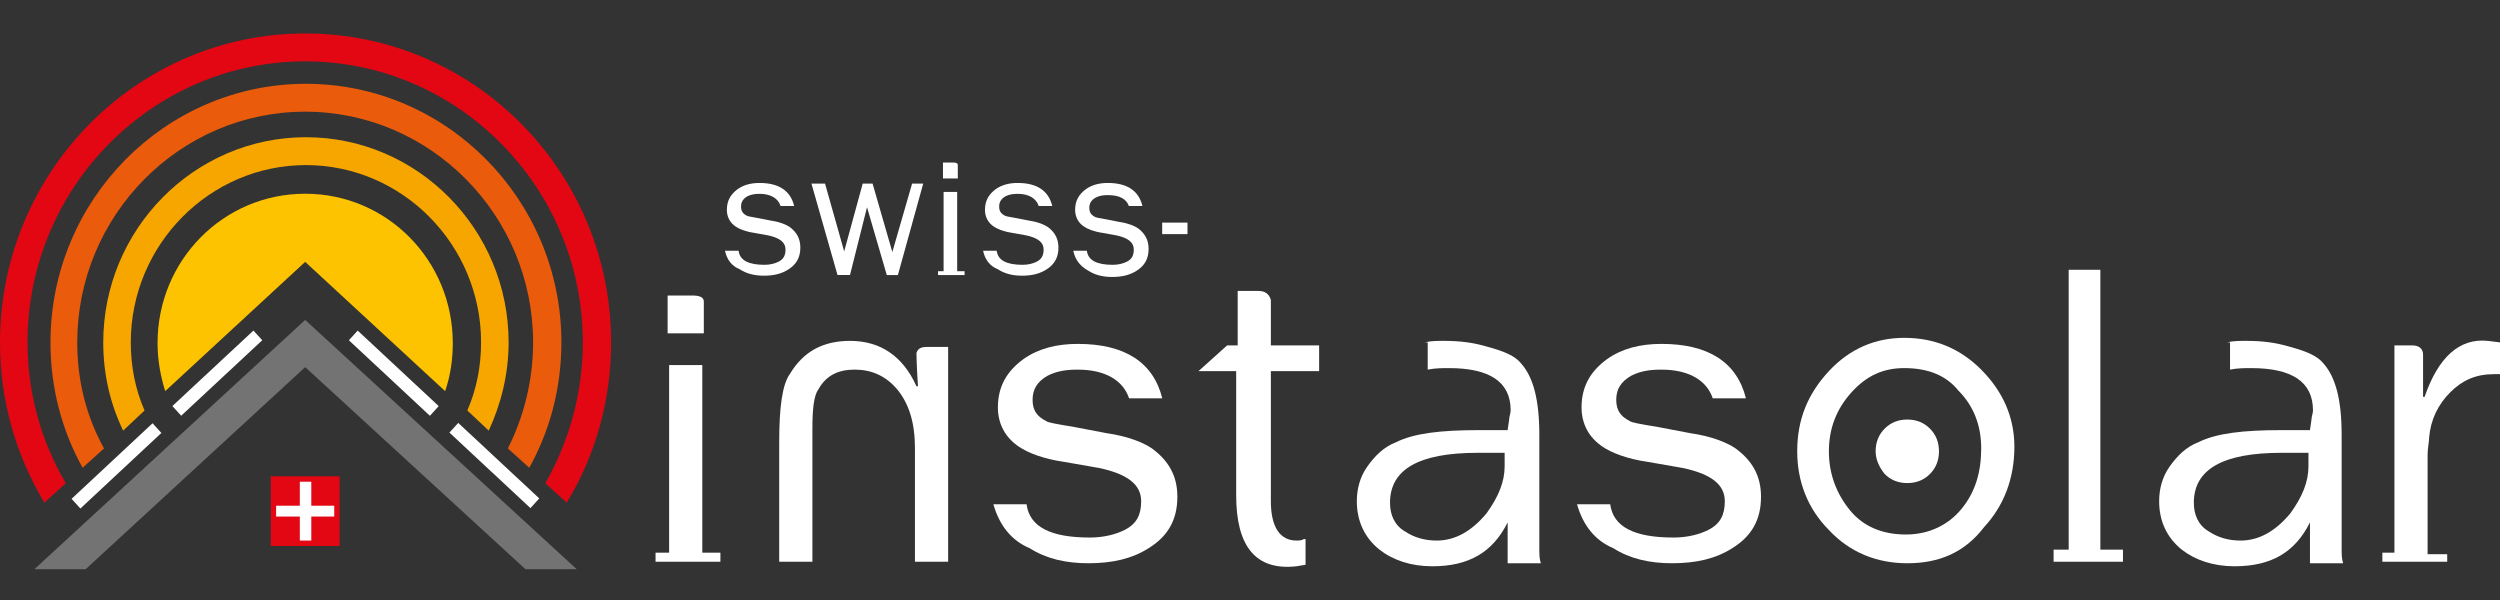 <svg xmlns="http://www.w3.org/2000/svg" width="200" height="48" viewBox="0 0 200 48" fill="none"><rect x="0" y="0" width="200" height="48" fill="#333333" stroke="none"/><path d="M58 20.06H59.087C59.186 20.827 59.877 21.185 61.162 21.185C61.606 21.185 62.001 21.083 62.298 20.929C62.693 20.725 62.841 20.418 62.841 19.957C62.841 19.395 62.397 19.036 61.458 18.832L60.322 18.627C59.63 18.525 59.136 18.32 58.84 18.116C58.395 17.809 58.148 17.348 58.148 16.785C58.148 16.069 58.445 15.558 58.988 15.149C59.482 14.79 60.075 14.637 60.766 14.637C62.298 14.637 63.236 15.251 63.533 16.479H62.446C62.248 15.865 61.656 15.507 60.766 15.507C60.371 15.507 60.075 15.558 59.778 15.711C59.433 15.916 59.284 16.172 59.284 16.53C59.284 16.888 59.433 17.093 59.729 17.246C59.778 17.297 60.075 17.348 60.668 17.451L61.705 17.655C62.397 17.758 62.891 17.962 63.187 18.167C63.73 18.576 64.027 19.088 64.027 19.804C64.027 20.571 63.73 21.134 63.088 21.543C62.545 21.901 61.903 22.055 61.112 22.055C60.371 22.055 59.729 21.901 59.186 21.543C58.543 21.287 58.148 20.776 58 20.06Z" fill="white"></path><path d="M68 22H67L64.916 14.688H66.003L67.534 20.111L69.016 14.688H69.807L71.387 20.162L72.968 14.688H73.857L71.832 22.003H70.943L69.362 16.581L68 22Z" fill="white"></path><path d="M75.488 21.697V15.353H76.574V21.697H77.167V22.004H75.043V21.697H75.488ZM76.624 14.279H75.438V13C75.586 13 75.735 13 75.883 13C76.08 13 76.179 13 76.229 13C76.476 13 76.624 13.051 76.624 13.205C76.624 13.205 76.624 13.563 76.624 14.279Z" fill="white"></path><path d="M78.648 20.06H79.735C79.834 20.827 80.526 21.185 81.81 21.185C82.255 21.185 82.65 21.083 82.946 20.929C83.341 20.725 83.49 20.418 83.49 19.957C83.49 19.395 83.045 19.036 82.106 18.832L80.97 18.627C80.279 18.525 79.785 18.32 79.488 18.116C79.044 17.809 78.797 17.348 78.797 16.785C78.797 16.069 79.093 15.558 79.636 15.149C80.13 14.79 80.723 14.637 81.415 14.637C82.946 14.637 83.885 15.251 84.181 16.479H83.094C82.897 15.865 82.304 15.507 81.415 15.507C81.02 15.507 80.723 15.558 80.427 15.711C80.081 15.916 79.933 16.172 79.933 16.53C79.933 16.888 80.081 17.093 80.377 17.246C80.427 17.297 80.723 17.348 81.316 17.451L82.353 17.655C83.045 17.758 83.539 17.962 83.835 18.167C84.379 18.576 84.675 19.088 84.675 19.804C84.675 20.571 84.379 21.134 83.737 21.543C83.193 21.901 82.551 22.055 81.761 22.055C81.02 22.055 80.377 21.901 79.834 21.543C79.192 21.287 78.797 20.776 78.648 20.06Z" fill="white"></path><path d="M85.862 20.06H86.949C87.047 20.827 87.739 21.185 89.023 21.185C89.468 21.185 89.863 21.083 90.16 20.929C90.555 20.725 90.703 20.418 90.703 19.957C90.703 19.395 90.258 19.036 89.32 18.832L88.184 18.627C87.492 18.525 86.998 18.32 86.702 18.116C86.257 17.809 86.01 17.348 86.01 16.785C86.01 16.069 86.306 15.558 86.85 15.149C87.344 14.79 87.937 14.637 88.628 14.637C90.16 14.637 91.098 15.251 91.395 16.479H90.308C90.11 15.916 89.567 15.609 88.628 15.609C88.233 15.609 87.937 15.66 87.64 15.814C87.294 16.018 87.146 16.274 87.146 16.632C87.146 16.99 87.294 17.195 87.591 17.348C87.64 17.399 87.937 17.451 88.529 17.553L89.567 17.758C90.258 17.86 90.752 18.064 91.049 18.269C91.592 18.678 91.889 19.19 91.889 19.906C91.889 20.673 91.592 21.236 90.95 21.645C90.407 22.003 89.764 22.157 88.974 22.157C88.233 22.157 87.591 22.003 87.047 21.645C86.405 21.287 86.01 20.776 85.862 20.06Z" fill="white"></path><path d="M94.999 17.86V18.729H92.974V17.809H94.999V17.86Z" fill="white"></path><path d="M53.53 44.213V29.206H56.184V44.213H57.632V44.939H52.444V44.213H53.53ZM56.305 26.665H53.41V23.64C53.772 23.64 54.133 23.64 54.495 23.64C54.978 23.64 55.219 23.64 55.34 23.64C55.943 23.64 56.305 23.761 56.305 24.124C56.305 24.124 56.305 24.971 56.305 26.665Z" fill="white"></path><path d="M73.317 28.238C73.437 27.875 73.679 27.754 74.161 27.754C74.282 27.754 74.523 27.754 74.885 27.754C75.247 27.754 75.609 27.754 75.85 27.754V44.939H73.196V35.862C73.196 33.805 72.713 32.353 71.869 31.264C70.904 30.053 69.697 29.569 68.37 29.569C67.043 29.569 66.078 30.053 65.474 31.143C65.112 31.627 64.992 32.716 64.992 34.289V44.939H62.337V35.378C62.337 32.595 62.579 30.78 63.182 29.932C64.268 28.117 65.836 27.27 68.008 27.27C70.421 27.27 72.231 28.48 73.317 30.901H73.437C73.317 29.085 73.317 28.238 73.317 28.238Z" fill="white"></path><path d="M79.47 40.34H82.124C82.365 42.156 84.055 43.003 87.191 43.003C88.277 43.003 89.242 42.761 89.966 42.398C90.931 41.913 91.293 41.187 91.293 40.098C91.293 38.767 90.208 37.92 87.915 37.436L85.14 36.952C83.451 36.71 82.245 36.226 81.521 35.742C80.435 35.015 79.832 33.926 79.832 32.595C79.832 30.901 80.556 29.691 81.883 28.722C83.089 27.875 84.537 27.512 86.226 27.512C89.966 27.512 92.259 28.964 92.983 31.869H90.328C89.846 30.417 88.398 29.57 86.226 29.57C85.261 29.57 84.537 29.691 83.813 30.054C82.969 30.538 82.607 31.143 82.607 31.99C82.607 32.837 82.969 33.321 83.692 33.684C83.813 33.805 84.537 33.926 85.985 34.168L88.519 34.652C90.208 34.894 91.414 35.379 92.138 35.862C93.465 36.831 94.189 38.041 94.189 39.735C94.189 41.55 93.465 42.882 91.897 43.85C90.57 44.697 89.001 45.06 87.071 45.06C85.261 45.06 83.692 44.697 82.365 43.85C80.918 43.245 79.952 42.035 79.47 40.34Z" fill="white"></path><path d="M104.444 43.124V45.181L103.72 45.302C100.463 45.665 98.894 43.729 98.894 39.614V29.691H95.878L98.17 27.633H99.015V23.277C99.256 23.277 99.618 23.277 99.98 23.277C100.342 23.277 100.583 23.277 100.704 23.277C101.187 23.277 101.549 23.519 101.669 24.003C101.669 24.003 101.669 25.213 101.669 27.633H105.53V29.691H101.669V40.098C101.669 42.156 102.393 43.245 103.72 43.245C103.962 43.245 104.082 43.245 104.323 43.124H104.444Z" fill="white"></path><path d="M113.976 27.391C114.459 27.27 114.941 27.27 115.545 27.27C116.751 27.27 117.837 27.391 119.043 27.754C120.371 28.117 121.215 28.48 121.698 29.085C122.663 30.174 123.146 31.99 123.146 34.773V41.429C123.146 41.671 123.146 42.034 123.146 42.639C123.146 43.123 123.146 43.608 123.146 43.85C123.146 44.334 123.146 44.697 123.266 45.06H120.612V41.792C119.405 44.213 117.475 45.302 114.579 45.302C112.89 45.302 111.442 44.818 110.357 43.971C109.15 43.002 108.547 41.671 108.547 40.098C108.547 39.13 108.788 38.162 109.391 37.315C109.995 36.468 110.719 35.741 111.684 35.378C113.132 34.652 115.303 34.41 118.32 34.41H120.612L120.733 33.563C120.733 33.321 120.853 33.079 120.853 32.837C120.853 30.538 119.164 29.448 115.907 29.448C115.424 29.448 114.821 29.448 114.217 29.569V27.391H113.976ZM120.371 37.315V36.225H118.199C113.494 36.225 111.201 37.557 111.201 40.219C111.201 41.187 111.563 42.034 112.408 42.518C113.132 43.002 113.976 43.245 114.941 43.245C116.389 43.245 117.716 42.518 118.923 41.066C119.888 39.735 120.371 38.525 120.371 37.315Z" fill="white"></path><path d="M126.162 40.34H128.816C129.057 42.156 130.746 43.003 133.883 43.003C134.969 43.003 135.934 42.761 136.658 42.398C137.623 41.913 137.985 41.187 137.985 40.098C137.985 38.767 136.9 37.92 134.607 37.436L131.832 36.952C130.143 36.71 128.937 36.226 128.213 35.742C127.127 35.015 126.524 33.926 126.524 32.595C126.524 30.901 127.247 29.691 128.575 28.722C129.781 27.875 131.229 27.512 132.918 27.512C136.658 27.512 138.951 28.964 139.675 31.869H137.02C136.538 30.417 135.09 29.57 132.918 29.57C131.953 29.57 131.229 29.691 130.505 30.054C129.66 30.538 129.299 31.143 129.299 31.99C129.299 32.837 129.66 33.321 130.384 33.684C130.505 33.805 131.229 33.926 132.677 34.168L135.21 34.652C136.9 34.894 138.106 35.379 138.83 35.862C140.157 36.831 140.881 38.041 140.881 39.735C140.881 41.55 140.157 42.882 138.589 43.85C137.261 44.697 135.693 45.06 133.763 45.06C131.953 45.06 130.384 44.697 129.057 43.85C127.609 43.245 126.644 42.035 126.162 40.34Z" fill="white"></path><path d="M152.584 45.06C150.171 45.06 148 44.213 146.311 42.398C144.621 40.703 143.777 38.525 143.777 36.105C143.777 33.563 144.621 31.506 146.311 29.691C148 27.875 150.051 27.028 152.343 27.028C154.756 27.028 156.807 27.875 158.496 29.57C160.185 31.264 161.151 33.321 161.151 35.742C161.151 38.283 160.306 40.461 158.738 42.156C157.169 44.213 155.118 45.06 152.584 45.06ZM152.343 29.448C150.654 29.448 149.327 30.054 148.12 31.385C146.914 32.716 146.311 34.289 146.311 36.105C146.311 37.92 146.914 39.493 148 40.824C149.085 42.156 150.654 42.761 152.464 42.761C154.273 42.761 155.842 42.035 156.928 40.703C158.014 39.372 158.496 37.799 158.496 35.862C158.496 34.047 157.893 32.474 156.686 31.264C155.721 30.054 154.273 29.448 152.343 29.448ZM150.051 36.105C150.051 35.378 150.292 34.773 150.775 34.289C151.257 33.805 151.86 33.563 152.584 33.563C153.308 33.563 153.912 33.805 154.394 34.289C154.877 34.773 155.118 35.378 155.118 36.105C155.118 36.831 154.877 37.436 154.394 37.92C153.912 38.404 153.308 38.646 152.584 38.646C151.86 38.646 151.257 38.404 150.775 37.92C150.292 37.315 150.051 36.71 150.051 36.105Z" fill="white"></path><path d="M169.838 43.971V44.939H164.288V43.971H165.494V21.582H168.028V43.971H169.838Z" fill="white"></path><path d="M178.162 27.391C178.644 27.27 179.127 27.27 179.73 27.27C180.937 27.27 182.023 27.391 183.229 27.754C184.556 28.117 185.401 28.48 185.883 29.085C186.849 30.174 187.331 31.99 187.331 34.773V41.429C187.331 41.671 187.331 42.034 187.331 42.639C187.331 43.123 187.331 43.608 187.331 43.85C187.331 44.334 187.331 44.697 187.452 45.06H184.797V41.792C183.591 44.213 181.661 45.302 178.765 45.302C177.076 45.302 175.628 44.818 174.542 43.971C173.336 43.002 172.732 41.671 172.732 40.098C172.732 39.13 172.974 38.162 173.577 37.315C174.18 36.468 174.904 35.741 175.869 35.378C177.317 34.652 179.489 34.41 182.505 34.41H184.797L184.918 33.563C184.918 33.321 185.039 33.079 185.039 32.837C185.039 30.538 183.35 29.448 180.092 29.448C179.61 29.448 179.006 29.448 178.403 29.569V27.391H178.162ZM184.677 37.315V36.225H182.505C177.8 36.225 175.507 37.557 175.507 40.219C175.507 41.187 175.869 42.034 176.714 42.518C177.438 43.002 178.282 43.245 179.248 43.245C180.695 43.245 182.023 42.518 183.229 41.066C184.194 39.735 184.677 38.525 184.677 37.315Z" fill="white"></path><path d="M195.777 44.213V44.939H190.589V44.213H191.554V27.633C191.795 27.633 192.037 27.633 192.399 27.633C192.761 27.633 192.881 27.633 193.002 27.633C193.484 27.633 193.846 27.875 193.846 28.36C193.846 28.36 193.846 29.57 193.846 31.748H193.967C195.053 28.602 196.742 27.028 199.034 27.27L200 27.391V29.933H199.517C198.069 29.933 196.983 30.417 196.018 31.385C195.053 32.353 194.45 33.563 194.329 35.016C194.329 35.379 194.208 35.863 194.208 36.347V44.334H195.777V44.213Z" fill="white"></path><path d="M2.203 27.389C2.203 15.003 12.176 4.908 24.414 4.908C36.651 4.908 46.625 15.003 46.625 27.389C46.625 31.477 45.524 35.317 43.627 38.661L45.34 40.209C47.604 36.493 48.889 32.096 48.889 27.389C48.889 13.764 37.936 2.678 24.414 2.678C10.953 2.678 0 13.764 0 27.389C0 32.096 1.285 36.431 3.549 40.209L5.262 38.661C3.304 35.317 2.203 31.477 2.203 27.389Z" fill="#E30613"></path><path d="M6.18 27.39C6.18 17.233 14.379 8.934 24.414 8.934C34.448 8.934 42.648 17.233 42.648 27.39C42.648 30.424 41.913 33.335 40.628 35.874L42.342 37.422C43.994 34.45 44.911 31.044 44.911 27.39C44.911 15.994 35.733 6.704 24.475 6.704C13.216 6.704 4.038 15.994 4.038 27.39C4.038 31.044 4.956 34.45 6.608 37.422L8.321 35.874C6.914 33.335 6.18 30.486 6.18 27.39Z" fill="#EA5B0C"></path><path d="M10.463 27.389C10.463 19.586 16.765 13.207 24.474 13.207C32.184 13.207 38.486 19.586 38.486 27.389C38.486 29.309 38.119 31.167 37.385 32.839L39.098 34.45C40.077 32.344 40.689 29.929 40.689 27.389C40.689 18.347 33.408 10.977 24.474 10.977C15.541 10.977 8.26 18.347 8.26 27.389C8.26 29.929 8.81 32.282 9.851 34.45L11.564 32.839C10.83 31.167 10.463 29.309 10.463 27.389Z" fill="#F7A600"></path><path d="M35.611 31.291C36.039 30.053 36.223 28.752 36.223 27.451C36.223 20.825 30.961 15.498 24.414 15.498C17.867 15.498 12.604 20.825 12.604 27.451C12.604 28.814 12.849 30.114 13.216 31.291L24.414 20.949L35.611 31.291Z" fill="#FDC300"></path><path d="M24.414 29.371L42.036 45.535H46.135L24.414 25.593L2.753 45.535H6.853L24.414 29.371Z" fill="#737373"></path><path d="M12.205 33.862L5.726 39.907L6.431 40.681L12.91 34.636L12.205 33.862Z" fill="white"></path><path d="M20.275 26.445L13.791 32.483L14.495 33.258L20.979 27.22L20.275 26.445Z" fill="white"></path><path d="M36.659 33.833L35.954 34.607L42.436 40.648L43.141 39.873L36.659 33.833Z" fill="white"></path><path d="M28.615 26.447L27.911 27.221L34.392 33.263L35.097 32.488L28.615 26.447Z" fill="white"></path><path d="M27.167 38.104H21.66V43.678H27.167V38.104Z" fill="#E30613"></path><path d="M26.739 40.457H24.904V38.537H23.986V40.457H22.089V41.324H23.986V43.244H24.904V41.324H26.739V40.457Z" fill="white"></path></svg>